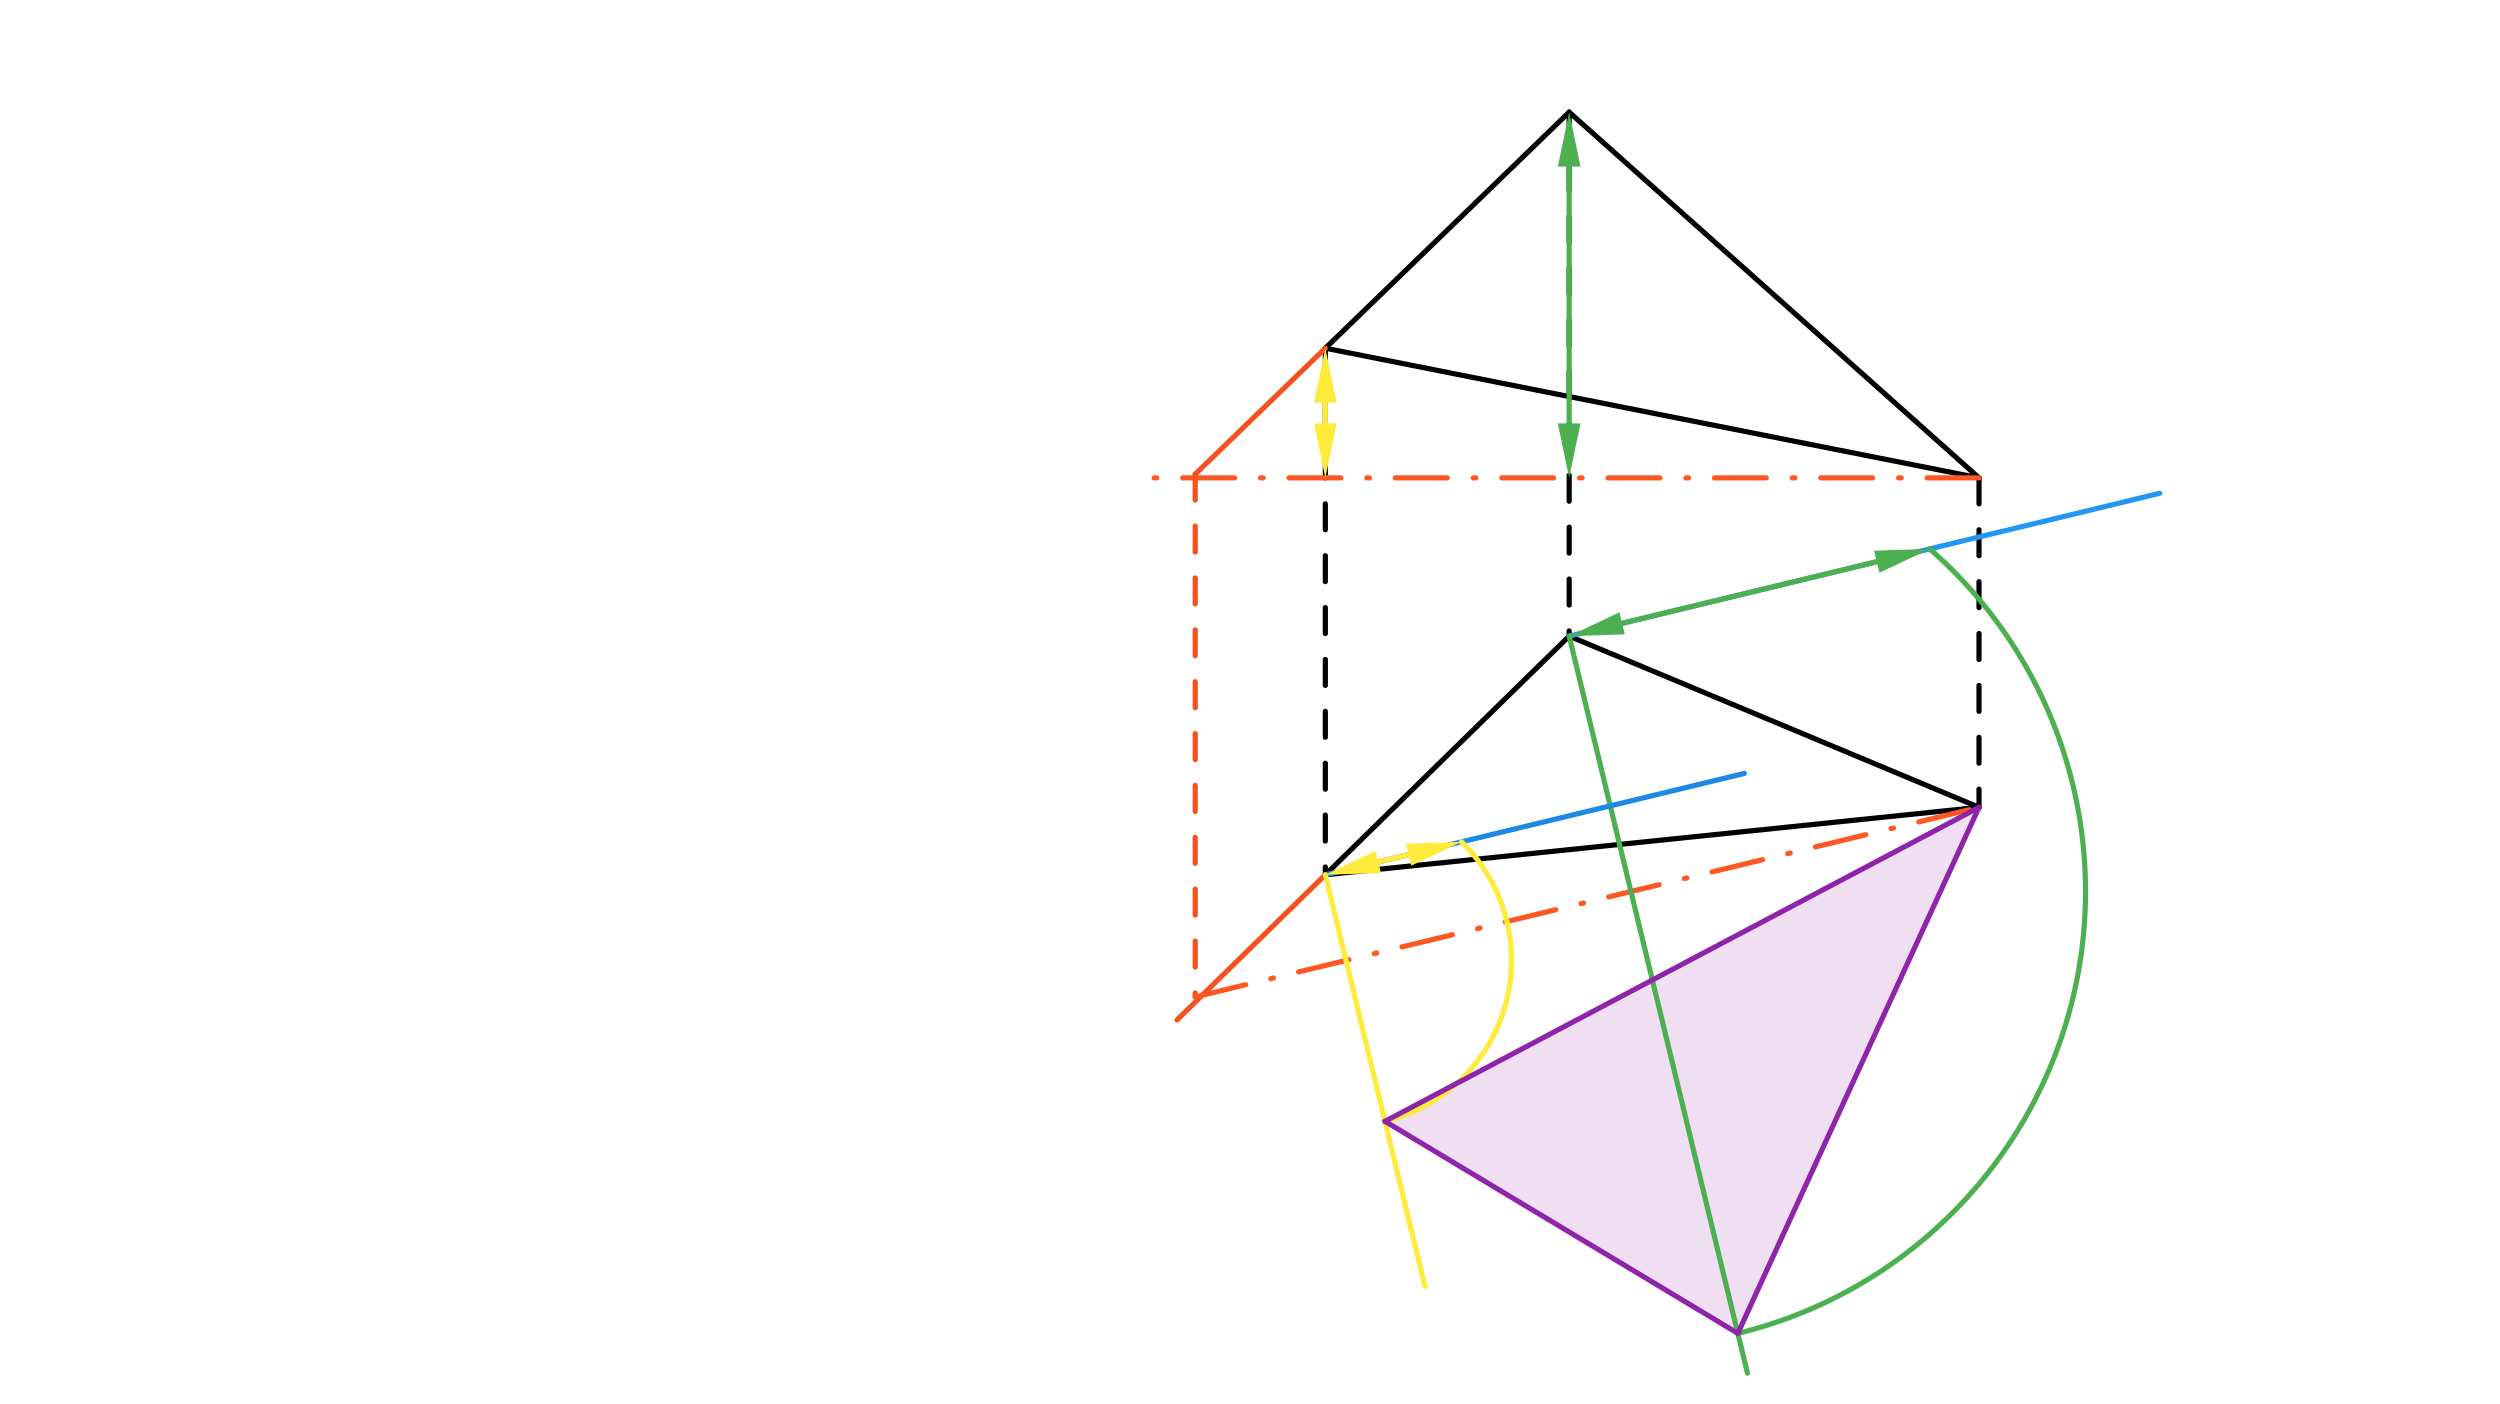 <svg xmlns="http://www.w3.org/2000/svg" class="svg--816" height="100%" preserveAspectRatio="xMidYMid meet" viewBox="0 0 963.78 541.417" width="100%"><defs><marker id="marker-arrow" markerHeight="16" markerUnits="userSpaceOnUse" markerWidth="24" orient="auto-start-reverse" refX="24" refY="4" viewBox="0 0 24 8"><path d="M 0 0 L 24 4 L 0 8 z" stroke="inherit"></path></marker></defs><g class="aux-layer--949"></g><g class="main-layer--75a"><g class="element--733"><g fill="#E1BEE7" opacity="0.5"><path d="M 533.925 432.28 L 669.954 514.026 L 762.933 311.233 L 533.925 432.28 Z" stroke="none"></path></g></g><g class="element--733"><line stroke="#000000" stroke-dasharray="none" stroke-linecap="round" stroke-width="2" x1="510.933" x2="604.933" y1="134.233" y2="43.233"></line></g><g class="element--733"><line stroke="#000000" stroke-dasharray="none" stroke-linecap="round" stroke-width="2" x1="604.933" x2="762.933" y1="43.233" y2="184.233"></line></g><g class="element--733"><line stroke="#000000" stroke-dasharray="none" stroke-linecap="round" stroke-width="2" x1="510.933" x2="762.933" y1="134.233" y2="184.233"></line></g><g class="element--733"><line stroke="#000000" stroke-dasharray="10" stroke-linecap="round" stroke-width="2" x1="510.933" x2="510.933" y1="134.233" y2="337.233"></line></g><g class="element--733"><line stroke="#000000" stroke-dasharray="10" stroke-linecap="round" stroke-width="2" x1="604.933" x2="604.933" y1="43.233" y2="245.233"></line></g><g class="element--733"><line stroke="#000000" stroke-dasharray="10" stroke-linecap="round" stroke-width="2" x1="762.933" x2="762.933" y1="184.233" y2="311.233"></line></g><g class="element--733"><line stroke="#000000" stroke-dasharray="none" stroke-linecap="round" stroke-width="2" x1="510.933" x2="762.933" y1="337.233" y2="311.233"></line></g><g class="element--733"><line stroke="#000000" stroke-dasharray="none" stroke-linecap="round" stroke-width="2" x1="604.933" x2="762.933" y1="245.233" y2="311.233"></line></g><g class="element--733"><line stroke="#000000" stroke-dasharray="none" stroke-linecap="round" stroke-width="2" x1="604.933" x2="510.933" y1="245.233" y2="337.233"></line></g><g class="element--733"><line stroke="#FF5722" stroke-dasharray="20, 10, 1, 10" stroke-linecap="round" stroke-width="2" x1="762.933" x2="437.2" y1="184.233" y2="184.233"></line></g><g class="element--733"><line stroke="#F4511E" stroke-dasharray="none" stroke-linecap="round" stroke-width="2" x1="510.933" x2="460.765" y1="134.233" y2="182.801"></line></g><g class="element--733"><line stroke="#F4511E" stroke-dasharray="none" stroke-linecap="round" stroke-width="2" x1="510.933" x2="453.762" y1="337.233" y2="393.188"></line></g><g class="element--733"><line stroke="#F4511E" stroke-dasharray="10" stroke-linecap="round" stroke-width="2" x1="460.765" x2="460.765" y1="182.801" y2="384.328"></line></g><g class="element--733"><line stroke="#FF5722" stroke-dasharray="20, 10, 1, 10" stroke-linecap="round" stroke-width="2" x1="460.765" x2="762.933" y1="384.328" y2="311.233"></line></g><g class="element--733"><line stroke="#2196F3" stroke-dasharray="none" stroke-linecap="round" stroke-width="2" x1="604.933" x2="832.564" y1="245.233" y2="190.169"></line></g><g class="element--733"><line stroke="#4CAF50" stroke-dasharray="none" stroke-linecap="round" stroke-width="2" x1="604.933" x2="604.933" y1="64.233" y2="163.233"></line><path d="M604.933,43.233 l21,4.375 l0,-8.75 z" fill="#4CAF50" stroke="#4CAF50" stroke-width="0" transform="rotate(90, 604.933, 43.233)"></path><path d="M604.933,184.233 l21,4.375 l0,-8.75 z" fill="#4CAF50" stroke="#4CAF50" stroke-width="0" transform="rotate(270, 604.933, 184.233)"></path></g><g class="element--733"><line stroke="#4CAF50" stroke-dasharray="none" stroke-linecap="round" stroke-width="2" x1="625.345" x2="723.517" y1="240.296" y2="216.548"></line><path d="M604.933,245.233 l21,4.375 l0,-8.75 z" fill="#4CAF50" stroke="#4CAF50" stroke-width="0" transform="rotate(346.401, 604.933, 245.233)"></path><path d="M743.928,211.61 l21,4.375 l0,-8.75 z" fill="#4CAF50" stroke="#4CAF50" stroke-width="0" transform="rotate(166.401, 743.928, 211.61)"></path></g><g class="element--733"><line stroke="#4CAF50" stroke-dasharray="none" stroke-linecap="round" stroke-width="2" x1="604.933" x2="673.671" y1="245.233" y2="529.39"></line></g><g class="element--733"><path d="M 743.928 211.61 A 175.247 175.247 0 0 1 669.954 514.026" fill="none" stroke="#4CAF50" stroke-dasharray="none" stroke-linecap="round" stroke-width="2"></path></g><g class="element--733"><line stroke="#1E88E5" stroke-dasharray="none" stroke-linecap="round" stroke-width="2" x1="510.933" x2="672.464" y1="337.233" y2="298.159"></line></g><g class="element--733"><line stroke="#FFEB3B" stroke-dasharray="none" stroke-linecap="round" stroke-width="2" x1="510.933" x2="510.933" y1="155.233" y2="163.233"></line><path d="M510.933,134.233 l21,4.375 l0,-8.75 z" fill="#FFEB3B" stroke="#FFEB3B" stroke-width="0" transform="rotate(90, 510.933, 134.233)"></path><path d="M510.933,184.233 l21,4.375 l0,-8.75 z" fill="#FFEB3B" stroke="#FFEB3B" stroke-width="0" transform="rotate(270, 510.933, 184.233)"></path></g><g class="element--733"><line stroke="#FFEB3B" stroke-dasharray="none" stroke-linecap="round" stroke-width="2" x1="531.345" x2="543.017" y1="332.296" y2="329.472"></line><path d="M510.933,337.233 l21,4.375 l0,-8.75 z" fill="#FFEB3B" stroke="#FFEB3B" stroke-width="0" transform="rotate(346.401, 510.933, 337.233)"></path><path d="M563.429,324.535 l21,4.375 l0,-8.75 z" fill="#FFEB3B" stroke="#FFEB3B" stroke-width="0" transform="rotate(166.401, 563.429, 324.535)"></path></g><g class="element--733"><line stroke="#FFEB3B" stroke-dasharray="none" stroke-linecap="round" stroke-width="2" x1="510.933" x2="549.315" y1="337.233" y2="495.899"></line></g><g class="element--733"><path d="M 563.429 324.535 A 63.809 63.809 0 0 1 533.925 432.28" fill="none" stroke="#FFEB3B" stroke-dasharray="none" stroke-linecap="round" stroke-width="2"></path></g><g class="element--733"><line stroke="#8E24AA" stroke-dasharray="none" stroke-linecap="round" stroke-width="2" x1="533.925" x2="669.954" y1="432.28" y2="514.026"></line></g><g class="element--733"><line stroke="#8E24AA" stroke-dasharray="none" stroke-linecap="round" stroke-width="2" x1="762.933" x2="669.954" y1="311.233" y2="514.026"></line></g><g class="element--733"><line stroke="#8E24AA" stroke-dasharray="none" stroke-linecap="round" stroke-width="2" x1="533.925" x2="762.933" y1="432.28" y2="311.233"></line></g></g><g class="snaps-layer--ac6"></g><g class="temp-layer--52d"></g></svg>